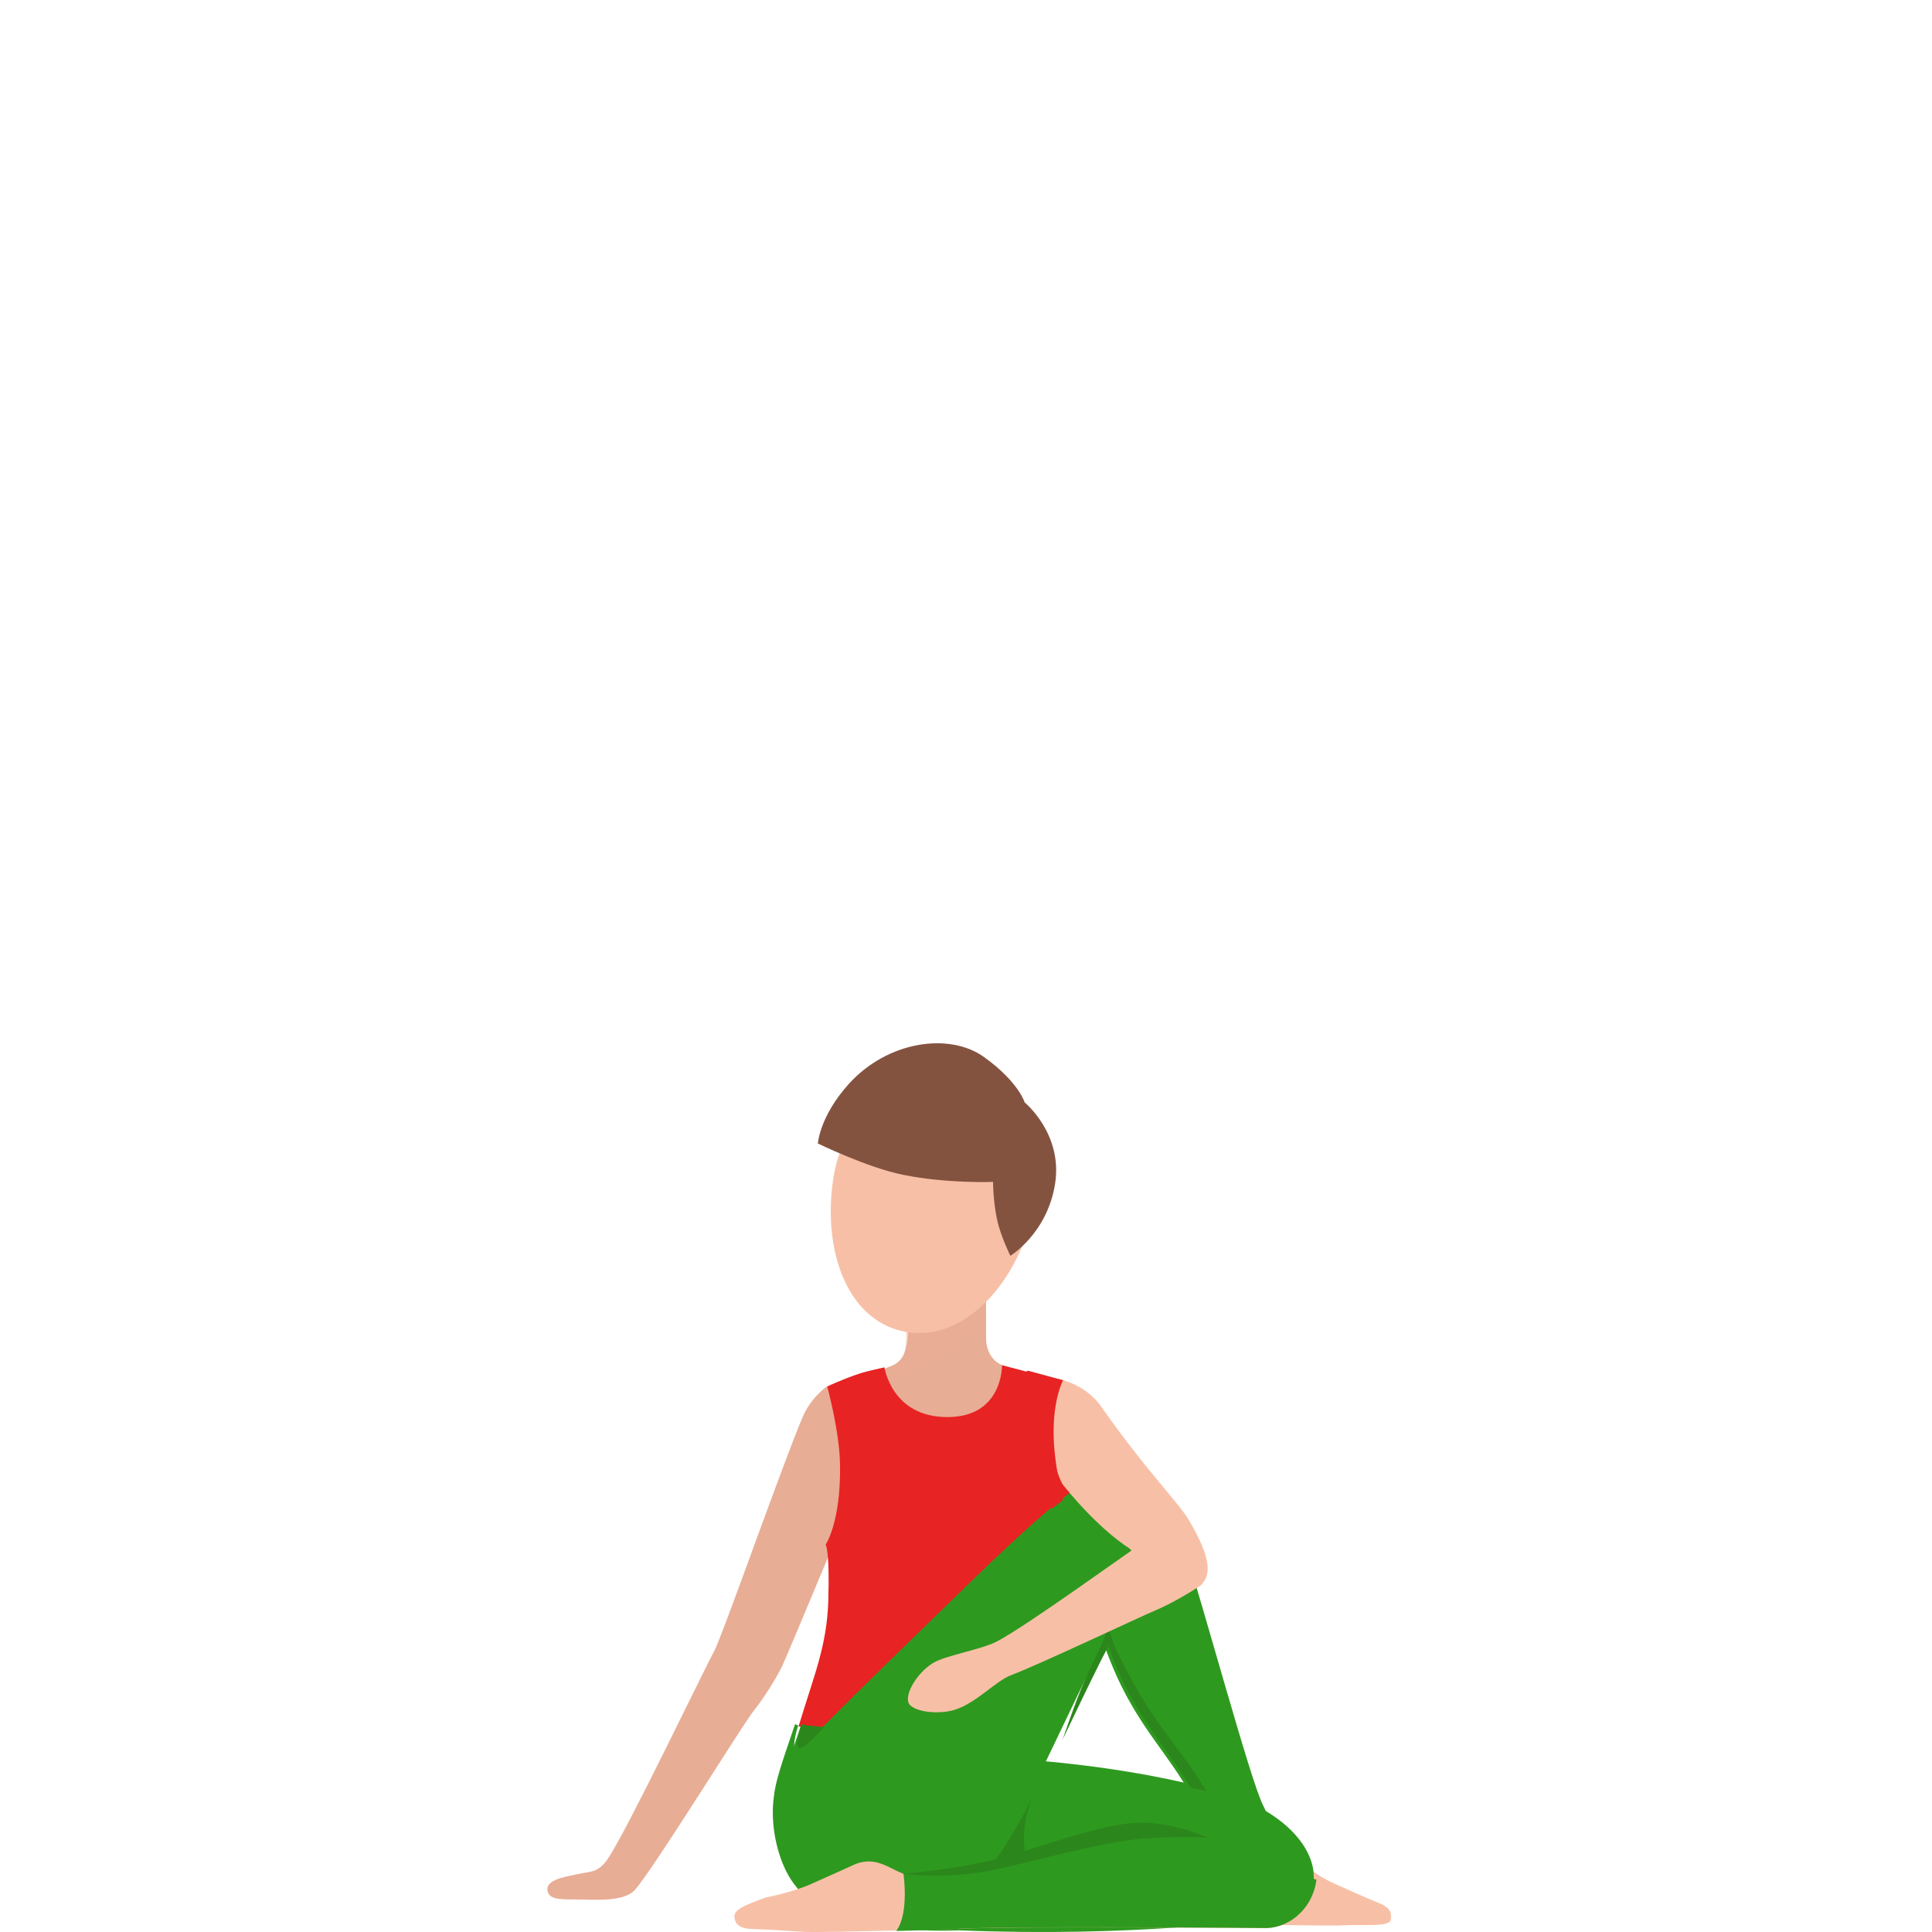 <svg width="300" height="300" viewBox="0 0 300 300" fill="none" xmlns="http://www.w3.org/2000/svg">
<path d="M214.013 295.456C211.994 294.67 209.847 293.642 207.375 292.565C201.77 290.13 199.357 285.91 197.466 283C194.393 283.922 193.181 285.726 190 286.395C191.97 291.411 192.128 291.857 191.773 294.515C191.477 296.746 191.734 298.88 194.846 298.87C197.959 298.861 206.547 299.103 209.02 298.948C211.492 298.793 215.855 299.297 215.973 298.056C216.052 297.173 216.092 296.261 214.013 295.456Z" fill="#F7C0A6"/>
<path d="M137.012 284.962C136.683 293.273 143.359 298.95 146.179 298.95C148.998 298.95 175.642 299 178.263 299C186.971 299 204 298.012 204 291.398C204 286.629 199.018 281.002 189.672 278.298C174.726 273.978 157.059 273 154.628 273C145.91 273 137.271 278.348 137.012 284.962Z" fill="#2E991F"/>
<path d="M124.719 219.855C121.751 226.675 112.142 254.133 110.886 256.416C109.392 259.109 97.389 284.214 94.391 288.62C92.867 290.853 91.669 290.573 90.066 290.943C88.463 291.314 85 291.694 85 293.327C85 294.959 86.86 294.949 89.453 294.949C92.045 294.949 96.884 295.429 98.606 293.447C101.772 289.782 115.269 267.841 117.11 265.548C118.713 263.556 120.623 260.441 121.464 258.689C122.305 256.936 133.239 230.61 133.239 230.61C135.307 226.274 138.088 215.549 133.566 214.087C132.249 213.657 128.786 214.929 128.103 215.499C126.728 216.631 125.481 218.103 124.719 219.855Z" fill="#E8AD95"/>
<path d="M160.396 274.386C160.256 260.808 166.258 259.44 165.928 249.04C165.538 236.84 169.27 231.961 169.89 224.378C170.56 216.16 168.309 215.657 159.265 213.123C156.574 212.368 151.182 211.031 147.47 211C142.478 210.97 138.226 212.801 134.105 213.686C125.441 215.537 133.214 221.491 133.885 230.875C134.425 238.459 129.363 236.83 128.973 249.03C128.642 259.42 123.57 270.534 123 275" fill="#F7C0A6"/>
<path d="M156.092 212.13C158.484 212.742 156.373 221 147.089 221C137.814 221 135.422 213.088 137.934 212.288C140.446 211.488 140.637 209.661 140.889 208.238C141.14 206.816 141.059 197.926 141.059 197.926C141.059 194.657 143.763 192 147.089 192C150.415 192 153.118 194.657 153.118 197.926C153.118 197.926 153.098 206.816 153.118 207.991C153.148 209.167 153.711 211.508 156.092 212.13Z" fill="#E8AD95"/>
<path d="M128.209 239.851C128.209 239.851 128.862 240.662 128.615 248.587C128.387 255.6 126.466 259.938 124 268.073L139.677 271.329L162.108 272C161.711 261.06 165.603 255.85 165.366 248.597C165.118 240.753 168 230.885 168 230.885C168 230.885 165.475 228.36 164.682 223.1C163.801 217.23 164.93 214.535 164.93 214.535C164.93 214.535 160.602 213.332 158.78 212.822C157.938 212.581 155.591 212 155.591 212C155.591 212 155.769 220.045 147.104 220.045C138.439 220.045 137.34 212.321 137.34 212.321C137.34 212.321 134.695 212.882 133.487 213.282C130.843 214.144 128.456 215.316 128.456 215.316C128.456 215.316 130.348 222.209 130.437 227.338C130.605 236.345 128.209 239.851 128.209 239.851Z" fill="#E82323"/>
<path opacity="0.4" d="M152 203.103C151.933 202.394 151.856 201.635 151.778 200.896L147.386 198L140.451 203.852C140.614 205.7 140.73 207.368 140.692 207.937C140.595 209.395 140.595 211.242 138.283 212.311C137.985 212.451 137.937 212.69 138.071 213C139.921 212.8 141.963 212.301 144.005 211.242C148.609 208.846 150.969 205.19 152 203.103Z" fill="#E8AD95"/>
<path d="M159.839 190.428C156.58 201.163 148.393 208.679 139.979 206.676C131.564 204.674 127.739 194.281 129.368 183.164C130.878 172.882 138.866 166.101 148.86 168.475C160.286 171.201 162.849 180.498 159.839 190.428Z" fill="#F7C0A6"/>
<path d="M159.115 171.189C159.115 171.189 158.174 167.998 152.805 164.14C147.436 160.273 137.827 161.636 131.794 168.321C127.258 173.35 127 177.561 127 177.561C127 177.561 134.618 181.277 140.145 182.408C146.97 183.811 154.201 183.529 154.201 183.529C154.201 183.529 154.202 186.74 154.895 189.698C155.45 192.061 156.886 195 156.886 195C156.886 195 162.641 191.516 163.84 183.771C165.038 176.016 159.115 171.189 159.115 171.189Z" fill="#845340"/>
<path d="M198 284.084C197.427 283.355 196.683 281.396 196.111 280.287C194.141 276.42 186.794 249.083 183.829 240.111L182.603 236.933C180.262 232.107 175.649 227.671 170.955 229.37C165.93 231.178 166.765 238.482 167.729 242.419C168.684 246.356 170.945 256.047 174.925 263.351C179.076 270.995 182.794 273.843 186.895 282.465C187.94 284.674 188.744 286.822 189.488 289C192.231 285.713 195.799 284.973 198 284.084Z" fill="#2E991F"/>
<path d="M195.958 283.153C192.127 282.856 177.756 278.947 154.809 275.522L151.027 269.109C151.027 269.109 124.875 269.168 124.359 268C121.878 275.304 121.064 276.967 121.004 280.679C120.825 291.339 126.403 300.593 148.903 299.742C176.773 300.84 193.844 298.079 197.705 298.079C203.154 298.089 201.337 283.569 195.958 283.153Z" fill="#2E991F"/>
<path d="M177.905 231.792C174.125 227.582 170.612 228.942 167.802 230.64C165.536 232.011 160.124 236.46 150.496 245.844C140.117 255.963 135.536 260.332 127.264 268.644C127.363 268.544 127.462 268.445 127.56 268.346C127.531 268.346 127.501 268.346 127.471 268.336C126.086 269.855 124.454 271.603 123.642 271.603C122.95 271.603 123.523 269.309 123.939 267.919C123.672 267.849 123.504 267.77 123.464 267.69C121.258 274.215 120.426 276.528 120.149 279.1C119.655 282.814 120.417 287.164 122.029 290.47C124.117 294.74 128.204 297.064 130.282 297.829C140.335 301.513 147.934 295.952 153.811 288.852C157.927 283.877 163.874 270.103 169.88 258.018C174.006 249.707 178.221 245.576 179.943 242.755C181.536 240.174 181.675 236.003 177.905 231.792ZM126.175 269.736C125.809 270.103 125.443 270.471 125.067 270.858C125.433 270.481 125.809 270.103 126.175 269.736ZM120.248 278.485C120.268 278.365 120.288 278.236 120.318 278.117C120.298 278.236 120.268 278.365 120.248 278.485ZM120.446 277.561C120.486 277.422 120.515 277.283 120.555 277.144C120.515 277.273 120.476 277.412 120.446 277.561ZM120.703 276.647C120.792 276.369 120.891 276.101 121 275.843C120.891 276.101 120.792 276.369 120.703 276.647ZM121.139 275.535C121.228 275.347 121.307 275.168 121.406 274.999C121.317 275.168 121.228 275.357 121.139 275.535ZM121.584 274.701C121.693 274.522 121.802 274.354 121.911 274.195C121.802 274.354 121.693 274.522 121.584 274.701Z" fill="#2E991F"/>
<path d="M173.084 255.646C172.913 255.286 172.141 253.182 172.111 252C172.031 253.623 170.316 256.929 169.864 257.84C167.758 262.068 166.514 265.794 165 270.122C166.926 266.105 168.932 261.908 170.937 257.88C171.329 257.099 171.72 256.358 172.111 255.646C173.034 258.191 174.117 260.746 175.38 263.07C178.67 269.14 181.689 272.216 184.828 277.535C184.918 277.555 185.901 277.776 187.325 278.146C183.925 272.356 180.455 269.07 176.865 262.859C175.24 260.034 174.287 258.181 173.084 255.646Z" fill="#2B871B"/>
<path d="M124.121 271.449C124.939 271.449 126.584 269.692 127.98 268.164C126.335 268.054 125.068 267.914 124.42 267.745C124.002 269.142 123.423 271.449 124.121 271.449Z" fill="#2B871B"/>
<path d="M191.667 296.04C173.641 297.298 166.244 295.042 162.505 293.165C158.956 291.387 157.809 284.758 160.431 278.897C158.019 283.719 155.367 287.793 154.529 288.802C149.973 294.293 144.38 298.846 137.431 298.986C140.581 299.505 144.27 299.155 148.597 298.986C176.582 300.094 202.384 295.291 191.667 296.04Z" fill="#2B871B"/>
<path d="M163.662 213.998C163.662 213.998 168.268 214.497 171.05 218.491C177.749 228.106 183.153 233.448 184.748 236.263C186.932 240.107 189.384 245.04 185.426 246.747C182.385 248.055 175.347 240.407 175.347 240.407C175.347 240.407 170.94 237.811 165.168 230.702C163.612 228.765 160.851 216.195 163.662 213.998Z" fill="#F7C0A6"/>
<path d="M178.207 239.049C175.615 240.707 159.464 252.468 154.738 254.915C152.336 256.153 146.663 257.091 144.828 258.259C142.027 260.047 140.183 263.691 141.319 264.779C142.575 265.977 146.134 266.187 148.338 265.468C151.688 264.38 154.579 261.035 157.031 260.106C161.568 258.389 176.732 251.18 179.444 250.042C181.806 249.054 184.957 247.217 186.532 246.088C188.107 244.93 180.401 237.642 178.207 239.049Z" fill="#F7C0A6"/>
<path d="M165.078 214.318C165.078 214.318 163.263 217.603 163.662 224.192C163.842 227.248 164.51 230.523 165.048 232.939L163.393 234.227C160.871 230.572 157.66 225.081 157.68 220.648C157.69 216.245 157.76 213.319 159.654 212.85L165.078 214.318Z" fill="#E82323"/>
<path d="M187.619 285.627C187.619 285.627 180.85 284.848 173.642 286.046C166.105 287.294 158.378 289.621 151.898 290.789C147.87 291.518 142.436 291.747 140.263 290.948C138.089 290.15 136.076 288.253 132.925 289.411C132.925 289.411 129.137 291.138 125.996 292.526C122.866 293.914 118.888 294.643 118.888 294.643C115.737 295.801 113.853 296.5 114.042 297.768C114.172 298.666 114.66 299.465 116.814 299.535C120.602 299.655 122.437 299.884 125.179 299.984C128.399 300.104 149.056 299.505 149.056 299.505C156.992 299.066 196.622 299.405 196.622 299.405C200.59 299.295 203.9 296.12 204.418 292.027L187.619 285.627Z" fill="#F7C0A6"/>
<path d="M139.166 299.834C144.39 299.734 149.056 299.495 149.056 299.495C156.992 299.045 196.622 299.385 196.622 299.385C200.59 299.275 203.9 296.05 204.418 291.887L187.619 285.387C187.619 285.387 180.85 284.598 173.641 285.806C166.104 287.074 158.378 289.44 151.897 290.629C147.87 291.367 142.436 291.597 140.263 290.788C140.263 290.798 141.25 297.019 139.166 299.834Z" fill="#2E991F"/>
<path d="M187.619 285.387C187.619 285.387 182.754 283.14 177.529 283.021C172.305 282.901 164.07 285.896 157.211 288.013C150.352 290.129 140.252 290.958 140.252 290.958C140.252 290.958 146.244 291.757 152.844 290.639C157.969 289.77 170.67 286.026 177.27 285.527C183.87 285.027 187.619 285.387 187.619 285.387Z" fill="#2B871B"/>
</svg>
